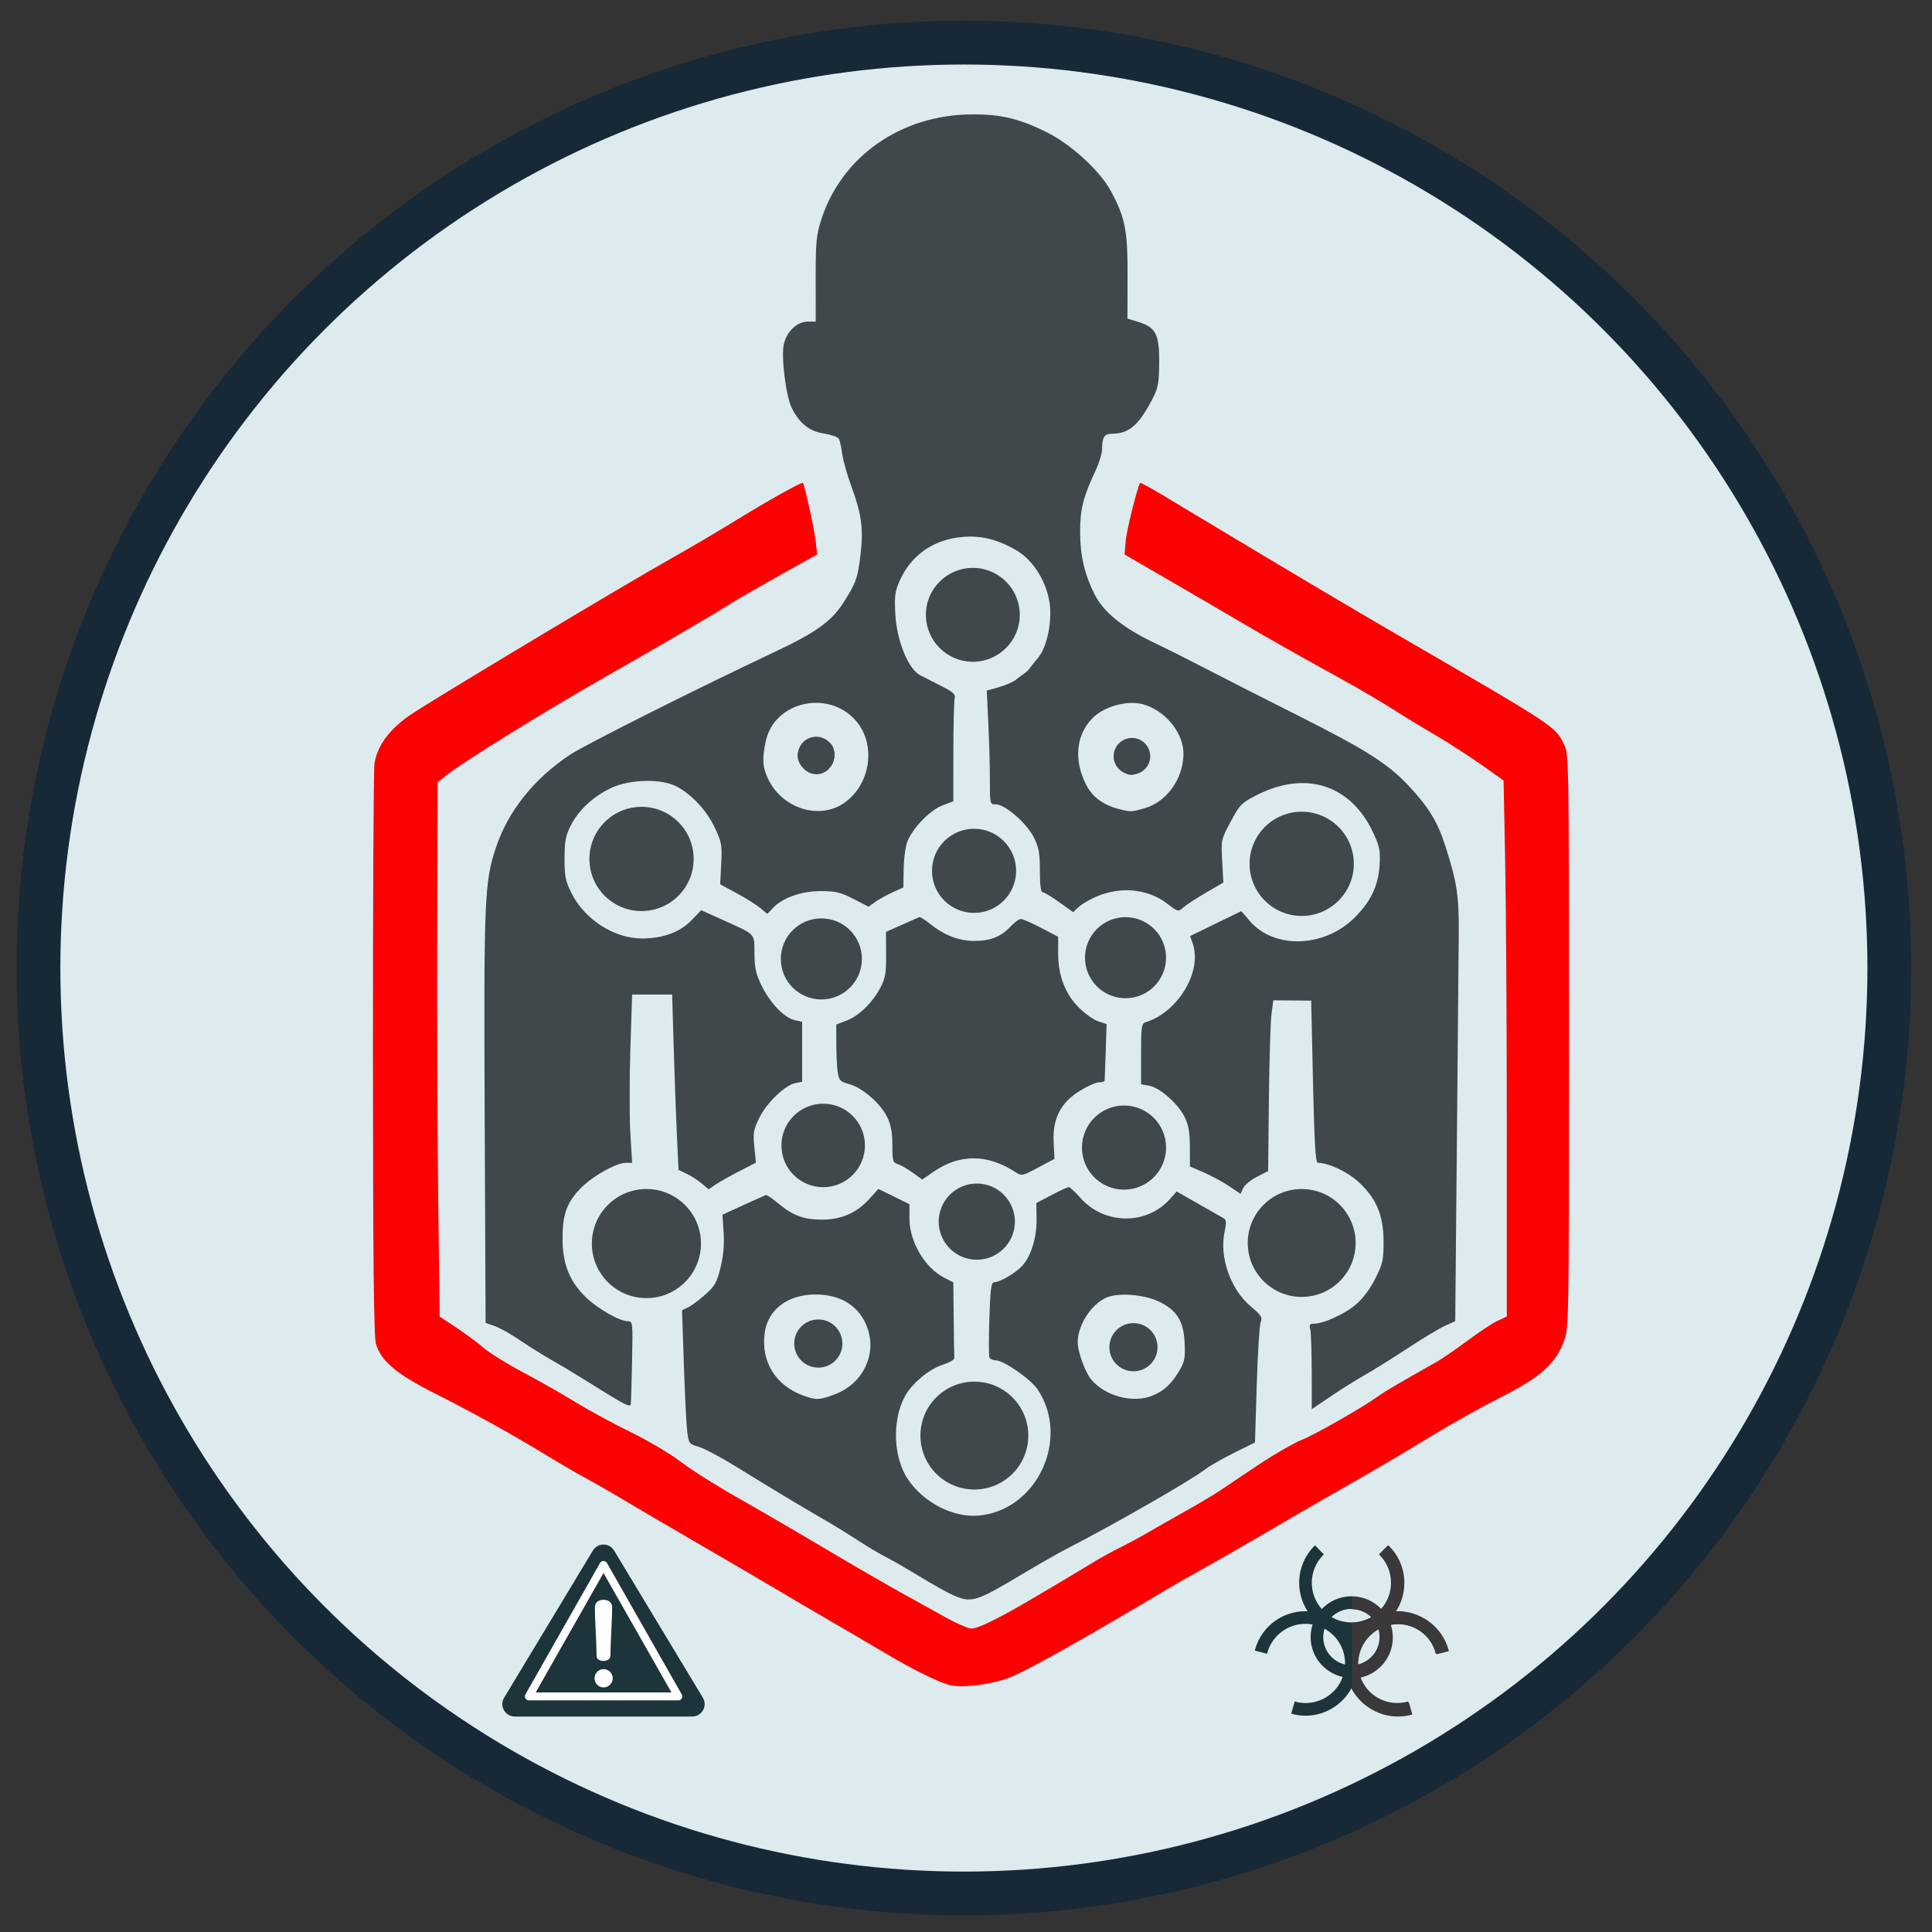 <?xml version="1.0" encoding="UTF-8" standalone="no"?>
<svg xmlns:inkscape="http://www.inkscape.org/namespaces/inkscape" xmlns:sodipodi="http://sodipodi.sourceforge.net/DTD/sodipodi-0.dtd" xmlns="http://www.w3.org/2000/svg" xmlns:svg="http://www.w3.org/2000/svg" width="512" height="512" viewBox="0 0 512 512" version="1.1" id="svg1" xml:space="preserve" inkscape:version="1.4 (86a8ad7, 2024-10-11)" sodipodi:docname="human-cancinogenic-toxicity.svg">
  <rect x="0" y="0" width="512" height="512" fill="#333333" stroke="none"/>
  <defs id="defs1">
    <clipPath id="clipPath122">
      <path id="path123" style="fill:#ff0000;fill-opacity:1;fill-rule:nonzero;stroke:none;stroke-width:1" d="m 247.983,754.592 c -1.864,0.318 -3.622,0.558 -4.674,0.646 -2.578,0.155 -5.162,0.195 -7.744,0.224 -2.952,0.026 -5.906,0.028 -8.858,0.032 -2.242,-0.071 -4.474,0.093 -6.711,0.208 -2.715,0.131 -5.433,0.189 -8.15,0.235 -2.529,0.039 -5.058,0.046 -7.588,0.053 -3.026,0.007 -6.052,0.009 -9.079,0.01 -3.009,6.1e-4 -6.021,-1.9e-4 -9.03,0 -3.554,1.6e-4 -7.108,-3e-5 -10.662,0 -3.881,2e-5 -7.761,0 -11.641,0 h -1.651 c -0.359,0.758 -0.736,1.506 -1.147,2.236 0.033,0.686 0.051,1.38 0.046,2.086 -0.011,1.619 -0.242,2.92 -0.456,4.538 -0.388,2.552 -1.263,4.987 -1.879,7.483 -0.419,2.263 -1.07,4.468 -1.84,6.635 -0.666,1.711 -0.811,2.274 -1.315,3.839 -0.297,1.169 -0.057,-0.065 -0.021,0.3 -0.177,2.114 -0.758,4.508 -1.286,6.694 -0.336,1.278 -0.628,2.559 -0.902,3.85 -0.126,0.575 -0.184,1.162 -0.239,1.747 -0.242,2.536 -0.622,4.907 -1.116,7.122 2.511,-0.007 5.023,-0.021 7.534,-0.024 4.926,-0.005 9.852,-0.005 14.778,-0.006 5.474,-6.6e-4 10.947,-10e-4 16.421,-10e-4 5.921,-1.2e-4 11.844,0 17.765,0 7.89,-3e-5 15.779,0 23.669,0 h 33.485 31.652 24.916 23.256 23.568 22.077 21.973 23.593 27.135 29.901 17.383 c -0.054,-0.651 -0.084,-1.303 -0.149,-1.953 -0.352,-3.368 -0.667,-6.74 -0.645,-10.131 -0.018,-0.541 -0.182,-2.546 0.041,-1.859 -0.173,-0.749 -0.491,-1.612 -0.794,-2.382 -0.923,-2.042 -2.278,-4.615 -3.304,-7.183 -1.336,-3.594 -2.484,-7.253 -3.2,-11.026 -0.778,-3.847 -1.721,-7.661 -2.393,-11.531 -0.107,-0.506 -0.239,-1.007 -0.353,-1.512 -0.632,0.06 -1.258,0.166 -1.891,0.216 -3.093,0.227 -6.195,0.266 -9.295,0.303 -2.841,0.03 -5.683,0.042 -8.524,0.049 -2.752,0.005 -5.504,0.007 -8.256,0.009 -2.924,7e-4 -5.848,-1.5e-4 -8.772,0 -4.093,1.4e-4 -8.187,-2e-5 -12.28,0 -3.86,2e-5 -7.719,0 -11.579,0 -2.765,10e-6 -5.532,0 -8.296,0 h -8.401 -7.323 -7.184 -6.829 -7.852 -8.422 -8.644 -9.546 -7.337 -8.244 -9.285 -9.015 -7.665 -7.845 -10.293 -11.301 -11.531 -7.649 c -4.475,0.037 -8.949,-0.135 -13.422,-0.235 -5.233,-0.088 -10.457,-0.416 -15.683,-0.673 z"></path>
    </clipPath>
  </defs>
  <g inkscape:label="Capa 1" inkscape:groupmode="layer" id="layer1">
    <circle style="display:inline;fill:#ddebef;fill-opacity:1;fill-rule:evenodd;stroke:#172937;stroke-width:11.61;stroke-linecap:round;stroke-linejoin:round;stroke-dasharray:none;stroke-opacity:1" id="path60" cx="255.441" cy="256.544" r="245.25"></circle>
    <path style="fill:#3f484a;fill-opacity:1;stroke-width:1.292" d="m 283.254,314.601 c -0.311,-0.011 -2.373,0.935 -4.584,2.1 l -4.021,2.118 0.053,4.2 c 0.063,4.984 -1.466,9.924 -3.869,12.499 -1.811,1.94 -5.887,4.301 -7.423,4.301 -0.732,0 -0.973,1.891 -1.217,9.531 -0.166,5.242 -0.168,9.894 -0.011,10.339 0.16,0.444 0.916,0.808 1.681,0.808 2.127,0 9.342,5.023 11.159,7.769 8.657,13.082 -0.23,32.024 -15.659,33.378 -6.765,0.594 -14.577,-3.414 -18.754,-9.619 -3.823,-5.68 -4.249,-15.253 -0.964,-21.692 1.786,-3.5 6.48,-7.485 10.225,-8.68 1.702,-0.543 3.067,-1.317 3.031,-1.719 -0.036,-0.401 -0.108,-5.086 -0.162,-10.409 l -0.098,-9.68 -2.423,-1.242 c -5.137,-2.634 -9.208,-9.554 -9.208,-15.654 v -3.819 l -4.114,-2.027 -4.114,-2.029 -2.365,2.617 c -3.402,3.765 -7.494,5.551 -12.666,5.525 -4.843,-0.024 -7.681,-1.095 -11.621,-4.387 -1.527,-1.276 -2.974,-2.235 -3.216,-2.133 -0.242,0.102 -2.918,1.315 -5.947,2.696 l -5.505,2.511 0.303,4.707 c 0.206,3.204 -0.057,6.174 -0.82,9.291 -0.986,4.024 -1.489,4.903 -4.122,7.234 -1.649,1.46 -3.69,2.975 -4.538,3.367 l -1.542,0.712 0.49,14.556 c 0.27,8.006 0.673,15.98 0.896,17.719 0.389,3.038 0.51,3.191 3.072,3.945 1.467,0.432 5.904,2.788 9.859,5.237 8.92,5.523 17.037,10.408 23.247,13.988 2.616,1.508 6.675,4.007 9.023,5.55 2.348,1.544 5.609,3.485 7.244,4.314 1.635,0.829 5.699,3.166 9.029,5.194 3.33,2.029 7.235,4.224 8.678,4.879 5.137,2.333 6.072,2.057 18.776,-5.528 4.265,-2.546 9.499,-5.527 11.631,-6.626 12.946,-6.669 32.717,-18.012 36.74,-21.081 1.178,-0.898 4.619,-2.862 7.648,-4.364 l 5.505,-2.731 0.464,-15.175 c 0.255,-8.346 0.722,-15.855 1.037,-16.684 0.5,-1.315 0.161,-1.855 -2.638,-4.215 -5.389,-4.544 -8.352,-13.045 -6.908,-19.816 0.506,-2.373 0.453,-3.103 -0.252,-3.519 -0.49,-0.289 -3.493,-2.003 -6.676,-3.809 l -5.788,-3.284 -1.805,2.022 c -6.226,6.968 -17.422,6.8 -23.719,-0.353 -1.364,-1.55 -2.733,-2.824 -3.044,-2.834 z m -67.069,28.448 c 6.794,0 11.752,3.243 13.731,8.981 2.452,7.109 -1.335,14.734 -8.685,17.484 -4.093,1.531 -4.884,1.569 -8.185,0.391 -7.453,-2.659 -11.417,-8.98 -10.407,-16.596 0.832,-6.275 6.094,-10.26 13.547,-10.26 z m 80.575,0.096 c 3.366,-0.214 7.622,0.452 10.339,1.769 4.785,2.321 6.541,5.102 6.83,10.821 0.209,4.138 0.035,5.076 -1.386,7.491 -2.052,3.488 -4.03,5.34 -7.065,6.608 -5.126,2.142 -12.548,0.206 -16.298,-4.25 -1.614,-1.918 -3.586,-7.369 -3.579,-9.889 0.013,-4.79 3.996,-10.655 8.178,-12.035 0.834,-0.275 1.859,-0.444 2.981,-0.515 z m -79.593,7.658 c -5.757,0 -8.182,5.357 -4.22,9.319 1.627,1.627 5.858,1.318 7.741,-0.565 3.403,-3.403 1.251,-8.753 -3.521,-8.753 z m 83.662,0.649 c -2.747,0.004 -6.167,2.203 -6.26,4.026 -0.191,3.757 0.56,5.368 2.958,6.34 2.343,0.95 4.083,0.649 6.111,-1.058 3.748,-3.154 1.889,-9.314 -2.809,-9.309 z" id="path22"></path>
    <path style="fill:#3f484a;fill-opacity:1;stroke-width:1.292" d="m 243.614,243.041 c -0.224,0.098 -2.301,1.019 -4.616,2.047 l -4.21,1.87 0.043,5.884 c 0.036,4.959 -0.195,6.341 -1.466,8.791 -2.097,4.041 -5.665,7.55 -8.955,8.806 l -2.782,1.063 0.007,5.242 c 0.004,2.884 0.179,6.281 0.389,7.549 0.34,2.057 0.675,2.386 3.089,3.031 3.432,0.918 8.284,5.158 10.031,8.766 0.978,2.02 1.345,4.041 1.345,7.38 0,4.205 0.124,4.636 1.454,5.046 0.8,0.246 2.577,1.267 3.95,2.267 l 2.496,1.817 3.074,-2.115 c 6.84,-4.705 14.157,-4.685 21.53,0.058 1.8,1.158 1.841,1.152 6.138,-1.136 l 4.326,-2.304 -0.23,-4.336 c -0.329,-6.234 1.808,-10.479 6.865,-13.642 2.014,-1.26 4.326,-2.292 5.136,-2.292 0.811,0 1.495,-0.218 1.522,-0.485 0.027,-0.267 0.154,-3.74 0.28,-7.719 l 0.23,-7.231 -2.216,-0.732 c -1.219,-0.402 -3.505,-2.021 -5.081,-3.597 -3.694,-3.693 -5.538,-8.493 -5.538,-14.407 v -4.399 l -4.505,-2.36 c -2.478,-1.298 -4.895,-2.362 -5.371,-2.362 -0.476,0 -1.72,0.909 -2.764,2.019 -2.53,2.69 -5.323,3.796 -9.579,3.796 -4.044,0 -7.963,-1.498 -11.654,-4.46 -1.393,-1.118 -2.716,-1.953 -2.941,-1.855 z" id="path17"></path>
    <path style="fill:#fd0000;fill-opacity:1;stroke-width:1.292" d="m 212.795,127.967 c -0.231,-0.369 -9.398,4.767 -18.304,10.255 -4.442,2.737 -11.857,7.1 -16.477,9.695 -12.983,7.293 -64.029,37.916 -69.462,41.67 -5.399,3.731 -8.568,8.061 -9.314,12.726 -0.24,1.498 -0.422,36.149 -0.404,77.001 0.025,56.337 0.225,74.914 0.82,76.92 1.326,4.466 5.579,8.016 15.707,13.107 10.051,5.053 20.93,11.087 29.698,16.472 3.198,1.965 7.851,4.67 10.339,6.012 2.488,1.342 6.704,3.756 9.369,5.366 2.665,1.61 11.825,6.977 20.354,11.926 8.529,4.949 18.561,10.821 22.292,13.047 3.732,2.226 9.692,5.725 13.246,7.777 3.554,2.052 9.803,5.715 13.89,8.14 7.661,4.546 14.625,7.962 17.449,8.559 3.162,0.668 10.089,-0.172 14.859,-1.802 4.172,-1.426 19.085,-9.741 42.323,-23.602 2.488,-1.484 7.285,-4.222 10.662,-6.083 3.376,-1.861 10.5,-5.948 15.831,-9.084 5.331,-3.136 12.6,-7.355 16.154,-9.374 12.167,-6.915 19.391,-11.15 28.108,-16.48 4.798,-2.933 12.846,-7.418 17.885,-9.965 10.494,-5.304 14.424,-8.829 16.684,-14.968 1.265,-3.437 1.292,-5.113 1.292,-79.434 0,-73.797 -0.036,-75.993 -1.252,-78.445 -2.499,-5.037 -1.494,-4.374 -45.271,-29.796 -10.631,-6.174 -26.06,-15.322 -43.616,-25.861 -6.93,-4.16 -15.015,-9.016 -17.966,-10.788 -2.952,-1.772 -5.444,-3.114 -5.538,-2.986 -0.715,0.98 -3.598,12.573 -3.834,15.417 l -0.295,3.554 12.686,7.358 c 6.977,4.047 15.012,8.736 17.855,10.419 6.53,3.867 16.444,9.477 26.816,15.177 4.442,2.441 10.403,5.927 13.246,7.746 2.843,1.819 8.077,5.011 11.631,7.093 3.554,2.081 9.105,5.659 12.335,7.948 l 5.873,4.162 0.424,21.74 c 0.234,11.957 0.426,43.916 0.427,71.019 l 0.002,49.28 -2.423,1.121 c -1.333,0.616 -4.895,2.967 -7.915,5.225 -3.021,2.258 -6.801,4.846 -8.4,5.75 -10.375,5.864 -13.465,7.68 -15.185,8.92 -4.276,3.084 -16.558,10.104 -20.427,11.676 -2.262,0.919 -7.605,4.012 -11.873,6.876 -4.269,2.864 -8.925,5.983 -10.346,6.931 -1.422,0.948 -5.347,3.269 -8.723,5.157 -3.376,1.888 -7.738,4.374 -9.692,5.523 -1.955,1.149 -5.299,2.953 -7.431,4.011 -2.132,1.058 -5.245,2.767 -6.918,3.796 -3.649,2.246 -15.19,9.102 -19.251,11.436 -7.057,4.058 -11.717,6.267 -13.221,6.267 -0.892,0 -4.025,-1.344 -6.961,-2.983 -2.937,-1.64 -8.394,-4.667 -12.126,-6.727 -3.732,-2.06 -12.817,-7.332 -20.192,-11.717 -7.376,-4.385 -17.79,-10.445 -23.141,-13.466 -5.351,-3.021 -11.965,-7.208 -14.698,-9.304 -2.733,-2.095 -8.747,-5.653 -13.367,-7.908 -4.62,-2.254 -11.162,-5.807 -14.539,-7.895 -3.376,-2.089 -9.588,-5.624 -13.802,-7.855 -4.214,-2.231 -8.903,-5.132 -10.422,-6.446 -1.518,-1.314 -4.782,-3.735 -7.254,-5.379 l -4.495,-2.988 -0.394,-31.843 c -0.216,-17.514 -0.334,-49.37 -0.265,-70.792 l 0.124,-38.949 2.186,-1.759 c 4.424,-3.56 26.318,-17.114 42.722,-26.45 15.4,-8.764 26.713,-15.378 33.277,-19.455 2.132,-1.324 8.041,-4.725 13.13,-7.56 l 9.253,-5.154 -0.386,-3.554 c -0.322,-2.957 -2.871,-14.625 -3.37,-15.422 z" id="path12"></path>
    <path style="fill:#3f484a;fill-opacity:1;stroke-width:1.292" d="m 257.782,30.314 c -18.916,0 -34.852,11.138 -40.206,28.105 -1.245,3.945 -1.426,5.947 -1.416,15.669 l 0.013,11.146 h -2.168 c -2.832,0 -5.682,2.794 -6.32,6.194 -0.674,3.593 0.665,13.84 2.198,16.823 2.076,4.037 4.626,6.034 8.483,6.643 1.872,0.296 3.63,0.905 3.907,1.353 0.277,0.448 0.694,2.26 0.929,4.028 0.235,1.768 1.303,5.583 2.373,8.478 2.719,7.357 3.263,11.268 2.501,17.989 -0.727,6.414 -1.185,7.701 -4.697,13.171 -3.045,4.742 -7.319,7.791 -17.903,12.777 -20.933,9.861 -50.41,24.664 -54.421,27.33 -9.596,6.379 -16.366,14.871 -19.645,24.637 -3.024,9.009 -3.219,13.74 -2.961,71.92 l 0.242,54.005 2.368,0.818 c 1.303,0.45 4.363,2.17 6.8,3.824 2.437,1.654 6.229,4.026 8.428,5.27 2.199,1.244 5.38,3.134 7.07,4.2 1.689,1.066 5.457,3.402 8.372,5.189 3.97,2.435 5.333,3.003 5.432,2.262 0.073,-0.544 0.228,-5.715 0.346,-11.489 0.209,-10.18 0.177,-10.5 -1.09,-10.5 -2.172,0 -7.904,-3.253 -11.063,-6.28 -4.246,-4.068 -6.154,-8.6 -6.265,-14.869 -0.12,-6.769 0.93,-9.998 4.493,-13.807 3.093,-3.307 9.639,-7.045 12.34,-7.045 h 1.595 l -0.467,-7.832 c -0.257,-4.308 -0.256,-14.339 0.002,-22.292 l 0.469,-14.46 h 5.303 5.306 l 0.422,14.377 c 0.231,7.907 0.613,18.365 0.848,23.236 l 0.427,8.857 2.13,1.012 c 1.172,0.556 2.966,1.712 3.985,2.569 l 1.853,1.56 1.893,-1.285 c 1.041,-0.707 3.864,-2.297 6.272,-3.531 l 4.377,-2.244 -0.427,-4.16 c -0.379,-3.699 -0.233,-4.557 1.313,-7.716 1.946,-3.978 6.81,-8.665 9.561,-9.215 l 1.797,-0.361 v -7.943 -7.946 l -2.004,-0.439 c -2.726,-0.599 -6.467,-4.502 -8.726,-9.102 -1.526,-3.109 -1.878,-4.681 -1.913,-8.562 -0.049,-5.464 0.513,-4.866 -8.312,-8.849 l -5.803,-2.62 -2.612,2.716 c -2.999,3.115 -7.552,4.783 -13.044,4.783 -7.459,0 -15.303,-5.073 -18.776,-12.146 -1.563,-3.183 -1.804,-4.43 -1.777,-9.175 0.026,-4.629 0.297,-6.009 1.726,-8.766 2.116,-4.082 6.037,-7.672 10.763,-9.859 4.931,-2.282 13.258,-2.438 17.229,-0.323 4.087,2.176 7.995,6.408 10.129,10.967 1.799,3.845 1.933,4.612 1.673,9.564 l -0.283,5.381 4.417,2.385 c 2.429,1.312 5.239,3.079 6.247,3.927 l 1.835,1.542 1.449,-1.542 c 2.576,-2.743 7.58,-4.514 12.736,-4.508 3.937,0.004 5.231,0.314 8.635,2.07 l 4.006,2.067 1.817,-1.295 c 1,-0.712 3.075,-1.857 4.611,-2.544 l 2.792,-1.252 0.091,-5.051 c 0.051,-2.804 0.515,-6.055 1.045,-7.302 1.536,-3.618 5.998,-8.166 9.215,-9.395 l 2.895,-1.106 0.011,-12.996 c 0.005,-7.148 0.159,-13.578 0.343,-14.289 0.272,-1.052 -0.362,-1.645 -3.402,-3.183 -2.055,-1.039 -4.622,-2.347 -5.707,-2.908 -3.194,-1.65 -6.267,-9.211 -6.623,-16.3 -0.247,-4.917 -0.09,-6.009 1.302,-9.051 3.045,-6.651 8.972,-10.692 16.623,-11.333 4.836,-0.405 9.214,0.687 14.117,3.524 4.589,2.655 8.221,8.564 8.92,14.511 0.48,4.083 -0.507,10.845 -3.145,14.026 -4.21,5.078 -1.238,2.213 -5.909,5.833 -0.957,0.742 -3.154,1.575 -4.758,2.024 l -2.915,0.815 0.419,8.716 c 0.23,4.793 0.416,11.576 0.416,15.074 0,6.327 0.009,6.361 1.593,6.361 2.428,0 8.161,4.987 10.038,8.731 1.355,2.704 1.614,4.134 1.613,8.877 -10e-4,3.653 0.246,5.654 0.702,5.654 0.388,0 2.374,1.193 4.412,2.653 l 3.705,2.653 1.416,-1.33 c 0.778,-0.731 2.791,-1.938 4.475,-2.683 6.573,-2.908 13.788,-2.248 19.011,1.739 2.897,2.211 2.939,2.221 4.311,1.007 0.762,-0.674 3.457,-2.43 5.99,-3.905 l 4.604,-2.683 -0.313,-5.672 c -0.311,-5.623 -0.29,-5.714 2.244,-10.467 2.366,-4.438 2.865,-4.954 6.694,-6.926 13.089,-6.743 25.091,-2.944 31.071,9.836 1.71,3.655 1.93,4.748 1.711,8.531 -0.323,5.577 -2.339,9.785 -6.772,14.135 -8.021,7.871 -21.235,8.23 -27.636,0.752 l -2.239,-2.615 -6.787,3.307 -6.787,3.307 0.689,1.976 c 2.588,7.423 -3.928,18.268 -12.552,20.892 -0.998,0.304 -1.131,1.288 -1.131,8.37 v 8.024 l 2.188,0.411 c 2.856,0.536 7.685,4.829 9.387,8.345 1.013,2.093 1.35,4.05 1.358,7.908 l 0.013,5.126 3.698,1.603 c 2.034,0.881 5.056,2.515 6.711,3.63 l 3.009,2.024 0.687,-1.502 c 0.377,-0.827 2.019,-2.184 3.652,-3.014 l 2.968,-1.507 0.204,-19.034 c 0.112,-10.467 0.423,-20.651 0.689,-22.631 l 0.485,-3.599 5.015,0.045 5.015,0.045 0.48,21.485 c 0.355,15.966 0.675,21.485 1.249,21.485 2.764,0 7.701,2.274 10.604,4.884 4.861,4.37 6.812,8.872 6.85,15.806 0.027,4.949 -0.185,5.938 -2.095,9.819 -1.312,2.667 -3.25,5.308 -5.073,6.913 -2.904,2.556 -8.683,5.225 -11.315,5.225 -1.078,0 -1.267,0.287 -0.954,1.454 0.214,0.8 0.391,5.899 0.396,11.33 l 0.011,9.874 5.043,-3.413 c 2.774,-1.878 6.847,-4.433 9.054,-5.677 2.207,-1.244 7.279,-4.409 11.272,-7.035 3.993,-2.625 8.473,-5.318 9.955,-5.985 l 2.696,-1.212 0.432,-46.354 c 0.238,-25.495 0.463,-50.716 0.5,-56.047 0.072,-10.379 -0.428,-13.732 -3.471,-23.297 -2.105,-6.616 -4.415,-10.435 -9.786,-16.177 -5.517,-5.898 -11.338,-9.579 -29.915,-18.925 -9.229,-4.643 -20.288,-10.266 -24.577,-12.497 -4.288,-2.231 -10.104,-5.149 -12.923,-6.482 -8.163,-3.861 -13.45,-8.128 -15.778,-12.739 -2.752,-5.452 -3.887,-10.375 -3.887,-16.856 0,-5.844 0.861,-9.201 4.127,-16.119 0.923,-1.955 1.68,-4.475 1.684,-5.601 0.009,-3.137 0.608,-4.091 2.564,-4.091 4.63,0 7.229,-2.284 11.035,-9.692 1.243,-2.419 1.502,-3.956 1.542,-9.152 0.058,-7.494 -0.906,-9.379 -5.525,-10.793 l -2.89,-0.883 0.033,-11.07 c 0.035,-12.234 -0.596,-15.528 -4.316,-22.54 -2.945,-5.55 -10.681,-12.633 -17.378,-15.912 -7.132,-3.492 -11.794,-4.601 -19.337,-4.601 z M 216.624,186.26 c 3.698,0.091 7.415,1.578 10.149,4.692 5.495,6.259 4.025,16.864 -3.024,21.813 -6.558,4.604 -16.375,1.551 -20.162,-6.272 -1.515,-3.129 -1.658,-5.363 -0.641,-10.106 1.405,-6.551 7.514,-10.279 13.678,-10.127 z m 82.738,0.033 c 1.221,-0.058 2.396,0.042 3.448,0.326 6.028,1.623 10.931,7.652 10.826,13.309 -0.121,6.485 -4.426,12.514 -10.147,14.213 -3.55,1.054 -3.722,1.064 -6.585,0.363 -4.446,-1.087 -7.376,-3.203 -9.076,-6.56 -3.272,-6.458 -2.7,-12.99 1.53,-17.461 2.28,-2.411 6.342,-4.016 10.005,-4.19 z m -83.215,9.652 c -4.693,0.629 -6.295,4.63 -3.122,7.802 3.14,3.14 8.117,0.822 8.117,-3.781 0,-2.835 -1.975,-4.426 -4.995,-4.021 z m 83.917,0.197 c -1.498,-0.006 -3.002,0.573 -3.824,1.747 -1.394,1.99 -1.163,4.145 0.636,5.944 2.013,2.013 3.861,2.013 5.873,0 1.555,-1.555 2.084,-4.421 1.09,-5.909 -0.788,-1.181 -2.278,-1.775 -3.776,-1.782 z" id="path2" sodipodi:nodetypes="csccsssssssssscscccssssscsssssccccccccccccccccscccccsscccssssssccccccscccccccscccsssscssssscccssscsccsssscccssssscccccssccsccccccccccccccssssssscccsscccssssssssscssscccssccsssssssssssssssssscssssc"></path>
    <circle style="display:inline;fill:#3f484a;fill-opacity:1;stroke-width:0.873" id="path27" cx="257.812" cy="162.933" r="12.439"></circle>
    <circle style="display:inline;fill:#3f484a;fill-opacity:1;stroke-width:0.782" id="path27-14" cx="258.135" cy="230.779" r="11.146"></circle>
    <circle style="display:inline;fill:#3f484a;fill-opacity:1;stroke-width:0.754" id="path27-14-2" cx="217.669" cy="254.121" r="10.742"></circle>
    <circle style="display:inline;fill:#3f484a;fill-opacity:1;stroke-width:0.777" id="path27-14-2-1" cx="218.154" cy="303.553" r="11.065"></circle>
    <circle style="display:inline;fill:#3f484a;fill-opacity:1;stroke-width:0.709" id="path27-14-2-1-8" cx="258.862" cy="323.745" r="10.096"></circle>
    <circle style="display:inline;fill:#3f484a;fill-opacity:1;stroke-width:0.448" id="path27-14-2-1-8-5" cx="216.862" cy="356.053" r="6.381"></circle>
    <circle style="display:inline;fill:#3f484a;fill-opacity:1;stroke-width:0.448" id="path27-14-2-1-8-5-6" cx="300.377" cy="357.022" r="6.381"></circle>
    <circle style="display:inline;fill:#3f484a;fill-opacity:1;stroke-width:0.782" id="path27-14-2-1-8-7" cx="297.874" cy="304.118" r="11.146"></circle>
    <circle style="display:inline;fill:#3f484a;fill-opacity:1;stroke-width:1.015" id="path27-14-2-1-4" cx="171.308" cy="329.56" r="14.458"></circle>
    <circle style="display:inline;fill:#3f484a;fill-opacity:1;stroke-width:0.754" id="path27-14-2-5" cx="298.277" cy="253.798" r="10.742"></circle>
    <circle style="display:inline;fill:#3f484a;fill-opacity:1;stroke-width:0.969" id="path27-14-2-5-8" cx="344.962" cy="228.921" r="13.812"></circle>
    <circle style="display:inline;fill:#3f484a;fill-opacity:1;stroke-width:1.003" id="path27-14-2-5-8-1" cx="344.962" cy="329.399" r="14.296"></circle>
    <circle style="display:inline;fill:#3f484a;fill-opacity:1;stroke-width:1.003" id="path27-14-2-5-8-1-8" cx="258.216" cy="380.445" r="14.296"></circle>
    <circle style="display:inline;fill:#3f484a;fill-opacity:1;stroke-width:0.969" id="path27-14-2-5-8-9" cx="170.015" cy="227.629" r="13.812"></circle>
    <circle style="display:inline;fill:#3f484a;fill-opacity:1;stroke-width:0.34" id="path27-1" cx="299.974" cy="200.41" r="4.846"></circle>
    <circle style="display:inline;fill:#3f484a;fill-opacity:1;stroke-width:0.34" id="path27-1-5" cx="216.296" cy="200.087" r="4.846"></circle>
    <path style="fill:#1c343a;fill-opacity:1;stroke-width:0.105" d="m 186.265,449.915 -23.519,-39.004 c -0.594,-0.986 -1.662,-1.589 -2.813,-1.589 -1.151,0 -2.218,0.603 -2.813,1.589 l -23.519,39.004 c -0.612,1.014 -0.63,2.28 -0.047,3.311 0.583,1.032 1.675,1.669 2.86,1.669 h 47.038 c 1.185,0 2.277,-0.638 2.86,-1.669 0.583,-1.032 0.565,-2.297 -0.047,-3.311 z" id="path1"></path>
    <path style="fill:#ffffff;fill-opacity:1;stroke-width:0.105" d="m 179.756,450.619 h -39.6 c -0.376,0 -0.724,-0.2 -0.913,-0.525 -0.189,-0.325 -0.191,-0.726 -0.005,-1.053 l 19.777,-34.833 c 0.187,-0.33 0.538,-0.535 0.918,-0.535 1.2e-4,0 2.1e-4,0 4.6e-4,0 0.38,0 0.73,0.204 0.918,0.534 l 19.822,34.833 c 0.186,0.327 0.184,0.728 -0.005,1.053 -0.189,0.325 -0.537,0.525 -0.913,0.525 z m -37.785,-2.112 h 35.969 l -18.005,-31.64 z" id="path3"></path>
    <path style="fill:#ffffff;fill-opacity:1;stroke-width:0.105" d="m 162.38,444.765 c 0,1.292 -1.103,2.427 -2.396,2.427 -1.387,0 -2.427,-1.135 -2.427,-2.427 0,-1.324 1.04,-2.427 2.427,-2.427 1.292,0 2.396,1.103 2.396,2.427 z m -0.599,-5.989 c 0,0.977 -1.072,1.387 -1.828,1.387 -1.009,0 -1.86,-0.41 -1.86,-1.387 0,-3.751 -0.441,-9.141 -0.441,-12.892 0,-1.229 1.009,-1.923 2.301,-1.923 1.229,0 2.27,0.693 2.27,1.923 -2.1e-4,3.751 -0.441,9.141 -0.441,12.892 z" id="path5"></path>
    <path style="fill:#1c343a;fill-opacity:1" d="m 446.998,223.33 c -23.586,-13.617 -49.553,-19.478 -74.935,-18.39 14.15,-21.709 22.387,-47.606 22.387,-75.396 0,-37.726 -14.909,-72.99 -41.981,-99.296 l -23.316,23.996 c 20.531,19.951 31.838,46.693 31.838,75.3 0,26.699 -10.024,51.099 -26.499,69.646 -19.716,-20.86 -47.626,-33.898 -78.527,-33.898 -30.883,0 -58.778,13.023 -78.492,33.862 -16.456,-18.542 -26.466,-42.926 -26.466,-69.609 0,-28.608 11.308,-55.349 31.838,-75.3 L 159.529,30.249 c -27.071,26.306 -41.981,61.57 -41.981,99.296 0,27.789 8.236,53.686 22.387,75.395 C 114.553,203.852 88.584,209.712 65,223.331 32.329,242.193 9.244,272.736 0,309.333 l 32.438,8.195 c 7.012,-27.755 24.517,-50.918 49.292,-65.223 22.448,-12.96 47.742,-16.655 71.433,-12.291 -3.418,10.51 -5.274,21.72 -5.274,33.355 0,51.678 36.46,94.992 85.005,105.591 -8.122,22.485 -23.897,42.334 -46.172,55.195 -24.777,14.304 -53.592,17.882 -81.131,10.078 l -9.123,32.19 c 12.576,3.564 25.348,5.328 38.036,5.328 23.95,0 47.588,-6.289 68.945,-18.619 23.029,-13.296 40.787,-32.258 52.549,-54.115 11.762,21.857 29.52,40.82 52.549,54.115 21.359,12.333 44.994,18.619 68.945,18.619 12.687,0 25.462,-1.764 38.036,-5.328 l -9.123,-32.19 c -27.541,7.806 -56.355,4.227 -81.131,-10.078 -22.28,-12.863 -38.056,-32.718 -46.177,-55.209 48.514,-10.622 84.944,-53.922 84.944,-105.577 0,-11.631 -1.855,-22.836 -5.271,-33.343 23.708,-4.383 49.027,-0.693 71.495,12.279 24.775,14.304 42.281,37.467 49.292,65.223 l 32.438,-8.195 c -9.239,-36.597 -32.324,-67.14 -64.997,-86.003 z m -138.494,-2.893 c -15.454,8.961 -33.39,14.099 -52.504,14.099 -19.131,0 -37.081,-5.147 -52.545,-14.124 13.494,-13.381 32.051,-21.663 52.511,-21.663 20.473,0.001 39.042,8.292 52.538,21.688 z m -127.157,52.931 c 0,-7.715 1.178,-15.162 3.361,-22.168 16.325,8.92 30.48,22.278 40.443,39.534 10.056,17.419 14.533,36.553 13.997,55.32 -33.068,-7.65 -57.801,-37.324 -57.801,-72.686 z m 149.239,0 c 0,35.337 -24.699,64.995 -57.736,72.67 -0.533,-18.763 3.944,-37.891 13.998,-55.305 9.95,-17.235 24.084,-30.583 40.386,-39.502 2.178,6.998 3.352,14.433 3.352,22.137 z" id="path1-1" transform="matrix(0.1,0,0,0.1,332.541,406.503)"></path>
    <path style="fill:#3a3839;stroke-width:0.1" d="m 363.538,453.029 c 2.146,1.239 4.52,1.87 6.926,1.87 1.275,0 2.558,-0.177 3.821,-0.535 l -0.916,-3.234 c -2.767,0.784 -5.661,0.425 -8.15,-1.012 -2.238,-1.292 -3.823,-3.287 -4.639,-5.546 4.874,-1.067 8.533,-5.417 8.533,-10.606 0,-1.168 -0.186,-2.294 -0.53,-3.35 2.382,-0.44 4.925,-0.07 7.182,1.234 2.489,1.437 4.248,3.764 4.952,6.552 l 3.259,-0.823 c -0.929,-3.676 -3.248,-6.745 -6.53,-8.64 -2.369,-1.368 -4.978,-1.957 -7.528,-1.847 1.422,-2.181 2.249,-4.782 2.249,-7.574 0,-3.79 -1.498,-7.333 -4.217,-9.975 l -2.342,2.411 c 2.063,2.004 3.198,4.691 3.198,7.565 0,2.682 -1.007,5.133 -2.662,6.997 -1.98,-2.095 -4.784,-3.405 -7.887,-3.405 v 3.361 c 2.056,3.2e-4 3.921,0.833 5.277,2.179 -1.553,0.9 -3.354,1.416 -5.275,1.416 -6.9e-4,0 -0.001,0 -0.001,0 v 17.532 c 7e-4,-8.1e-4 0.001,-0.002 0.001,-0.003 1.182,2.196 2.966,4.101 5.279,5.436 z m -2.18,-17.319 c 1,-1.731 2.419,-3.072 4.057,-3.968 0.219,0.703 0.337,1.45 0.337,2.224 0,3.55 -2.481,6.529 -5.8,7.3 -0.054,-1.885 0.396,-3.807 1.406,-5.556 z" id="path3-8"></path>
  </g>
</svg>
